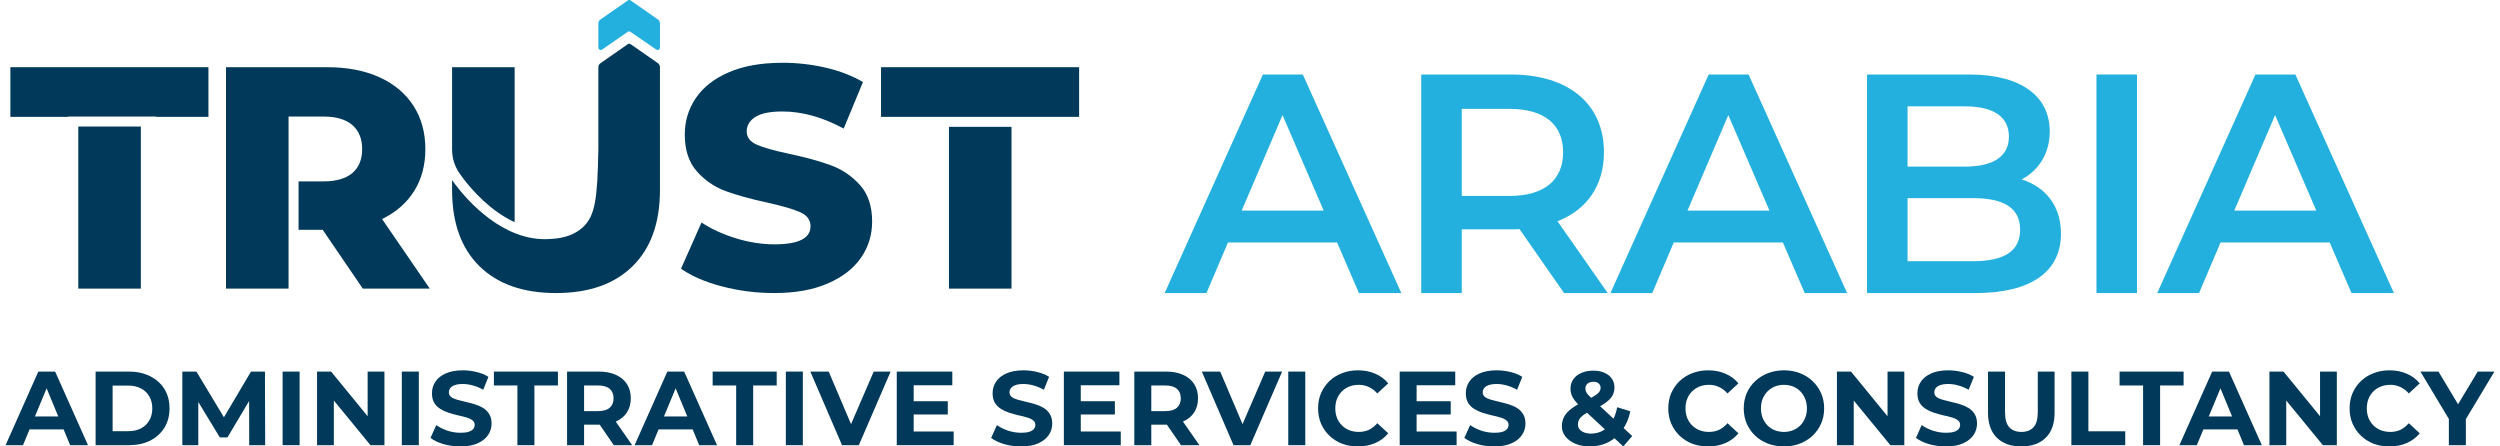 <svg width="224" height="40" viewBox="0 0 224 40" fill="none" xmlns="http://www.w3.org/2000/svg">
<path d="M0.5 39.887L3.435 33.294H4.94L7.884 39.887H6.285L3.877 34.067H4.479L2.061 39.887H0.5ZM1.967 38.474L2.372 37.316H5.758L6.172 38.474H1.967Z" fill="#00395A"/>
<path d="M8.567 39.887V33.294H11.558C12.273 33.294 12.903 33.433 13.448 33.709C13.994 33.979 14.42 34.359 14.727 34.848C15.035 35.338 15.188 35.919 15.188 36.591C15.188 37.256 15.035 37.837 14.727 38.333C14.42 38.823 13.994 39.206 13.448 39.482C12.903 39.752 12.273 39.887 11.558 39.887H8.567ZM10.09 38.634H11.482C11.921 38.634 12.301 38.553 12.62 38.389C12.947 38.22 13.197 37.981 13.373 37.674C13.555 37.366 13.646 37.005 13.646 36.591C13.646 36.17 13.555 35.809 13.373 35.508C13.197 35.2 12.947 34.965 12.62 34.801C12.301 34.632 11.921 34.547 11.482 34.547H10.09V38.634Z" fill="#00395A"/>
<path d="M16.337 39.887V33.294H17.598L20.401 37.947H19.733L22.489 33.294H23.74L23.759 39.887H22.329L22.32 35.489H22.583L20.382 39.19H19.695L17.447 35.489H17.767V39.887H16.337Z" fill="#00395A"/>
<path d="M25.321 39.887V33.294H26.845V39.887H25.321Z" fill="#00395A"/>
<path d="M28.407 39.887V33.294H29.667L33.552 38.041H32.941V33.294H34.446V39.887H33.194L29.3 35.14H29.912V39.887H28.407Z" fill="#00395A"/>
<path d="M36.003 39.887V33.294H37.527V39.887H36.003Z" fill="#00395A"/>
<path d="M41.253 40C40.726 40 40.221 39.931 39.739 39.793C39.256 39.648 38.867 39.463 38.572 39.237L39.09 38.088C39.372 38.289 39.704 38.456 40.087 38.587C40.475 38.713 40.867 38.776 41.262 38.776C41.563 38.776 41.805 38.747 41.986 38.691C42.175 38.628 42.313 38.543 42.4 38.437C42.488 38.33 42.532 38.208 42.532 38.069C42.532 37.894 42.463 37.755 42.325 37.655C42.187 37.548 42.005 37.463 41.78 37.401C41.554 37.332 41.303 37.269 41.027 37.212C40.758 37.15 40.485 37.074 40.209 36.986C39.939 36.898 39.691 36.785 39.466 36.647C39.24 36.509 39.055 36.327 38.911 36.101C38.773 35.875 38.704 35.586 38.704 35.235C38.704 34.858 38.804 34.516 39.005 34.208C39.212 33.894 39.519 33.646 39.927 33.464C40.34 33.276 40.858 33.181 41.479 33.181C41.892 33.181 42.3 33.232 42.701 33.332C43.103 33.426 43.457 33.571 43.764 33.765L43.294 34.924C42.987 34.748 42.679 34.619 42.372 34.538C42.065 34.45 41.764 34.406 41.469 34.406C41.175 34.406 40.933 34.44 40.745 34.509C40.557 34.578 40.422 34.669 40.34 34.782C40.259 34.889 40.218 35.015 40.218 35.159C40.218 35.329 40.287 35.467 40.425 35.574C40.563 35.674 40.745 35.756 40.971 35.819C41.196 35.881 41.444 35.944 41.714 36.007C41.99 36.07 42.262 36.142 42.532 36.223C42.808 36.305 43.059 36.415 43.285 36.553C43.51 36.691 43.692 36.873 43.83 37.099C43.974 37.325 44.046 37.611 44.046 37.956C44.046 38.327 43.943 38.666 43.736 38.973C43.529 39.281 43.219 39.529 42.805 39.718C42.397 39.906 41.88 40 41.253 40Z" fill="#00395A"/>
<path d="M46.36 39.887V34.538H44.253V33.294H49.99V34.538H47.883V39.887H46.36Z" fill="#00395A"/>
<path d="M50.81 39.887V33.294H53.66C54.249 33.294 54.757 33.392 55.184 33.586C55.61 33.775 55.939 34.048 56.171 34.406C56.403 34.764 56.519 35.191 56.519 35.687C56.519 36.176 56.403 36.6 56.171 36.958C55.939 37.31 55.61 37.58 55.184 37.768C54.757 37.956 54.249 38.05 53.66 38.05H51.657L52.334 37.382V39.887H50.81ZM54.996 39.887L53.35 37.495H54.977L56.642 39.887H54.996ZM52.334 37.551L51.657 36.836H53.575C54.046 36.836 54.397 36.735 54.629 36.534C54.861 36.327 54.977 36.044 54.977 35.687C54.977 35.322 54.861 35.04 54.629 34.839C54.397 34.638 54.046 34.538 53.575 34.538H51.657L52.334 33.812V37.551Z" fill="#00395A"/>
<path d="M56.861 39.887L59.796 33.294H61.301L64.245 39.887H62.646L60.238 34.067H60.84L58.423 39.887H56.861ZM58.329 38.474L58.733 37.316H62.119L62.533 38.474H58.329Z" fill="#00395A"/>
<path d="M65.961 39.887V34.538H63.854V33.294H69.592V34.538H67.485V39.887H65.961Z" fill="#00395A"/>
<path d="M70.412 39.887V33.294H71.935V39.887H70.412Z" fill="#00395A"/>
<path d="M75.445 39.887L72.605 33.294H74.251L76.734 39.134H75.765L78.286 33.294H79.8L76.951 39.887H75.445Z" fill="#00395A"/>
<path d="M81.752 35.95H84.921V37.137H81.752V35.95ZM81.865 38.663H85.448V39.887H80.35V33.294H85.326V34.519H81.865V38.663Z" fill="#00395A"/>
<path d="M91.487 40C90.961 40 90.456 39.931 89.973 39.793C89.49 39.648 89.102 39.463 88.807 39.237L89.324 38.088C89.606 38.289 89.939 38.456 90.321 38.587C90.71 38.713 91.102 38.776 91.497 38.776C91.798 38.776 92.039 38.747 92.221 38.691C92.409 38.628 92.547 38.543 92.635 38.437C92.723 38.33 92.767 38.208 92.767 38.069C92.767 37.894 92.698 37.755 92.56 37.655C92.422 37.548 92.24 37.463 92.014 37.401C91.788 37.332 91.538 37.269 91.262 37.212C90.992 37.15 90.719 37.074 90.444 36.986C90.174 36.898 89.926 36.785 89.7 36.647C89.475 36.509 89.29 36.327 89.145 36.101C89.007 35.875 88.939 35.586 88.939 35.235C88.939 34.858 89.039 34.516 89.24 34.208C89.447 33.894 89.754 33.646 90.161 33.464C90.575 33.276 91.093 33.181 91.713 33.181C92.127 33.181 92.535 33.232 92.936 33.332C93.337 33.426 93.692 33.571 93.999 33.765L93.529 34.924C93.221 34.748 92.914 34.619 92.607 34.538C92.3 34.45 91.999 34.406 91.704 34.406C91.409 34.406 91.168 34.44 90.98 34.509C90.791 34.578 90.657 34.669 90.575 34.782C90.494 34.889 90.453 35.015 90.453 35.159C90.453 35.329 90.522 35.467 90.66 35.574C90.798 35.674 90.98 35.756 91.205 35.819C91.431 35.881 91.679 35.944 91.948 36.007C92.224 36.07 92.497 36.142 92.767 36.223C93.043 36.305 93.293 36.415 93.519 36.553C93.745 36.691 93.927 36.873 94.065 37.099C94.209 37.325 94.281 37.611 94.281 37.956C94.281 38.327 94.178 38.666 93.971 38.973C93.764 39.281 93.453 39.529 93.04 39.718C92.632 39.906 92.115 40 91.487 40Z" fill="#00395A"/>
<path d="M96.724 35.95H99.894V37.137H96.724V35.95ZM96.837 38.663H100.42V39.887H95.322V33.294H100.298V34.519H96.837V38.663Z" fill="#00395A"/>
<path d="M101.633 39.887V33.294H104.483C105.072 33.294 105.58 33.392 106.006 33.586C106.433 33.775 106.762 34.048 106.994 34.406C107.226 34.764 107.342 35.191 107.342 35.687C107.342 36.176 107.226 36.6 106.994 36.958C106.762 37.31 106.433 37.58 106.006 37.768C105.58 37.956 105.072 38.05 104.483 38.05H102.479L103.156 37.382V39.887H101.633ZM105.818 39.887L104.172 37.495H105.799L107.464 39.887H105.818ZM103.156 37.551L102.479 36.836H104.398C104.868 36.836 105.219 36.735 105.451 36.534C105.683 36.327 105.799 36.044 105.799 35.687C105.799 35.322 105.683 35.04 105.451 34.839C105.219 34.638 104.868 34.538 104.398 34.538H102.479L103.156 33.812V37.551Z" fill="#00395A"/>
<path d="M110.524 39.887L107.684 33.294H109.33L111.813 39.134H110.844L113.365 33.294H114.879L112.029 39.887H110.524Z" fill="#00395A"/>
<path d="M115.429 39.887V33.294H116.953V39.887H115.429Z" fill="#00395A"/>
<path d="M121.666 40C121.158 40 120.685 39.918 120.246 39.755C119.813 39.586 119.437 39.347 119.117 39.039C118.797 38.732 118.547 38.371 118.365 37.956C118.189 37.542 118.101 37.087 118.101 36.591C118.101 36.095 118.189 35.639 118.365 35.225C118.547 34.811 118.797 34.45 119.117 34.142C119.443 33.834 119.823 33.599 120.255 33.436C120.688 33.266 121.161 33.181 121.676 33.181C122.246 33.181 122.76 33.282 123.218 33.483C123.682 33.678 124.071 33.966 124.384 34.349L123.406 35.253C123.181 34.996 122.93 34.804 122.654 34.679C122.378 34.547 122.077 34.481 121.751 34.481C121.444 34.481 121.161 34.531 120.904 34.632C120.647 34.732 120.425 34.877 120.237 35.065C120.048 35.253 119.901 35.476 119.794 35.734C119.694 35.991 119.644 36.277 119.644 36.591C119.644 36.905 119.694 37.19 119.794 37.448C119.901 37.705 120.048 37.928 120.237 38.116C120.425 38.305 120.647 38.449 120.904 38.55C121.161 38.65 121.444 38.7 121.751 38.7C122.077 38.7 122.378 38.638 122.654 38.512C122.93 38.38 123.181 38.182 123.406 37.919L124.384 38.823C124.071 39.206 123.682 39.498 123.218 39.699C122.76 39.9 122.243 40 121.666 40Z" fill="#00395A"/>
<path d="M126.815 35.95H129.985V37.137H126.815V35.95ZM126.928 38.663H130.511V39.887H125.413V33.294H130.389V34.519H126.928V38.663Z" fill="#00395A"/>
<path d="M133.887 40C133.36 40 132.856 39.931 132.373 39.793C131.89 39.648 131.501 39.463 131.206 39.237L131.724 38.088C132.006 38.289 132.338 38.456 132.721 38.587C133.11 38.713 133.501 38.776 133.896 38.776C134.197 38.776 134.439 38.747 134.621 38.691C134.809 38.628 134.947 38.543 135.035 38.437C135.122 38.33 135.166 38.208 135.166 38.069C135.166 37.894 135.097 37.755 134.959 37.655C134.821 37.548 134.64 37.463 134.414 37.401C134.188 37.332 133.937 37.269 133.661 37.212C133.392 37.15 133.119 37.074 132.843 36.986C132.573 36.898 132.326 36.785 132.1 36.647C131.874 36.509 131.689 36.327 131.545 36.101C131.407 35.875 131.338 35.586 131.338 35.235C131.338 34.858 131.438 34.516 131.639 34.208C131.846 33.894 132.153 33.646 132.561 33.464C132.975 33.276 133.492 33.181 134.113 33.181C134.527 33.181 134.934 33.232 135.336 33.332C135.737 33.426 136.091 33.571 136.398 33.765L135.928 34.924C135.621 34.748 135.314 34.619 135.006 34.538C134.699 34.45 134.398 34.406 134.103 34.406C133.809 34.406 133.567 34.44 133.379 34.509C133.191 34.578 133.056 34.669 132.975 34.782C132.893 34.889 132.852 35.015 132.852 35.159C132.852 35.329 132.921 35.467 133.059 35.574C133.197 35.674 133.379 35.756 133.605 35.819C133.831 35.881 134.078 35.944 134.348 36.007C134.624 36.07 134.897 36.142 135.166 36.223C135.442 36.305 135.693 36.415 135.919 36.553C136.144 36.691 136.326 36.873 136.464 37.099C136.609 37.325 136.681 37.611 136.681 37.956C136.681 38.327 136.577 38.666 136.37 38.973C136.163 39.281 135.853 39.529 135.439 39.718C135.031 39.906 134.514 40 133.887 40Z" fill="#00395A"/>
<path d="M142.455 40C141.972 40 141.542 39.922 141.166 39.765C140.79 39.608 140.492 39.394 140.273 39.124C140.053 38.854 139.943 38.543 139.943 38.192C139.943 37.865 140.016 37.573 140.16 37.316C140.304 37.052 140.533 36.807 140.846 36.581C141.16 36.349 141.558 36.123 142.041 35.903C142.392 35.74 142.668 35.596 142.869 35.47C143.069 35.344 143.21 35.225 143.292 35.112C143.373 34.993 143.414 34.873 143.414 34.754C143.414 34.591 143.358 34.459 143.245 34.359C143.138 34.258 142.978 34.208 142.765 34.208C142.539 34.208 142.364 34.264 142.238 34.377C142.113 34.49 142.05 34.635 142.05 34.811C142.05 34.905 142.069 34.999 142.107 35.093C142.144 35.181 142.217 35.285 142.323 35.404C142.43 35.517 142.58 35.665 142.775 35.847L146.245 39.068L145.446 40L141.618 36.44C141.398 36.239 141.223 36.051 141.091 35.875C140.959 35.699 140.862 35.526 140.799 35.357C140.743 35.188 140.715 35.012 140.715 34.83C140.715 34.509 140.799 34.227 140.969 33.982C141.138 33.737 141.376 33.549 141.684 33.417C141.991 33.279 142.351 33.21 142.765 33.21C143.148 33.21 143.477 33.273 143.753 33.398C144.035 33.517 144.254 33.69 144.411 33.916C144.574 34.142 144.656 34.412 144.656 34.726C144.656 35.002 144.587 35.257 144.449 35.489C144.311 35.715 144.095 35.928 143.8 36.129C143.511 36.33 143.132 36.534 142.662 36.741C142.342 36.886 142.088 37.027 141.9 37.165C141.718 37.297 141.586 37.432 141.505 37.57C141.423 37.708 141.383 37.862 141.383 38.032C141.383 38.189 141.43 38.33 141.524 38.456C141.624 38.581 141.762 38.678 141.938 38.747C142.113 38.816 142.32 38.851 142.558 38.851C142.941 38.851 143.292 38.763 143.612 38.587C143.932 38.405 144.201 38.138 144.421 37.787C144.646 37.429 144.806 36.996 144.9 36.487L146.076 36.854C145.944 37.495 145.709 38.05 145.371 38.521C145.032 38.992 144.615 39.356 144.12 39.614C143.624 39.871 143.069 40 142.455 40Z" fill="#00395A"/>
<path d="M153.043 40C152.535 40 152.062 39.918 151.623 39.755C151.19 39.586 150.814 39.347 150.494 39.039C150.175 38.732 149.924 38.371 149.742 37.956C149.566 37.542 149.479 37.087 149.479 36.591C149.479 36.095 149.566 35.639 149.742 35.225C149.924 34.811 150.175 34.45 150.494 34.142C150.82 33.834 151.2 33.599 151.632 33.436C152.065 33.266 152.539 33.181 153.053 33.181C153.623 33.181 154.138 33.282 154.595 33.483C155.059 33.678 155.448 33.966 155.762 34.349L154.783 35.253C154.558 34.996 154.307 34.804 154.031 34.679C153.755 34.547 153.454 34.481 153.128 34.481C152.821 34.481 152.539 34.531 152.281 34.632C152.024 34.732 151.802 34.877 151.614 35.065C151.426 35.253 151.278 35.476 151.172 35.734C151.071 35.991 151.021 36.277 151.021 36.591C151.021 36.905 151.071 37.19 151.172 37.448C151.278 37.705 151.426 37.928 151.614 38.116C151.802 38.305 152.024 38.449 152.281 38.55C152.539 38.65 152.821 38.7 153.128 38.7C153.454 38.7 153.755 38.638 154.031 38.512C154.307 38.38 154.558 38.182 154.783 37.919L155.762 38.823C155.448 39.206 155.059 39.498 154.595 39.699C154.138 39.9 153.62 40 153.043 40Z" fill="#00395A"/>
<path d="M159.851 40C159.33 40 158.848 39.915 158.402 39.746C157.963 39.576 157.581 39.338 157.255 39.03C156.935 38.722 156.684 38.361 156.502 37.947C156.327 37.532 156.239 37.081 156.239 36.591C156.239 36.101 156.327 35.649 156.502 35.235C156.684 34.82 156.938 34.459 157.264 34.151C157.59 33.844 157.973 33.605 158.412 33.436C158.851 33.266 159.327 33.181 159.841 33.181C160.362 33.181 160.838 33.266 161.271 33.436C161.71 33.605 162.089 33.844 162.409 34.151C162.735 34.459 162.989 34.82 163.171 35.235C163.353 35.643 163.444 36.095 163.444 36.591C163.444 37.081 163.353 37.536 163.171 37.956C162.989 38.371 162.735 38.732 162.409 39.039C162.089 39.341 161.71 39.576 161.271 39.746C160.838 39.915 160.365 40 159.851 40ZM159.841 38.7C160.136 38.7 160.406 38.65 160.65 38.55C160.901 38.449 161.121 38.305 161.309 38.116C161.497 37.928 161.641 37.705 161.741 37.448C161.848 37.19 161.901 36.905 161.901 36.591C161.901 36.277 161.848 35.991 161.741 35.734C161.641 35.476 161.497 35.253 161.309 35.065C161.127 34.877 160.911 34.732 160.66 34.632C160.409 34.531 160.136 34.481 159.841 34.481C159.547 34.481 159.274 34.531 159.023 34.632C158.779 34.732 158.562 34.877 158.374 35.065C158.186 35.253 158.039 35.476 157.932 35.734C157.832 35.991 157.782 36.277 157.782 36.591C157.782 36.898 157.832 37.184 157.932 37.448C158.039 37.705 158.183 37.928 158.365 38.116C158.553 38.305 158.772 38.449 159.023 38.55C159.274 38.65 159.547 38.7 159.841 38.7Z" fill="#00395A"/>
<path d="M164.589 39.887V33.294H165.849L169.734 38.041H169.123V33.294H170.627V39.887H169.376L165.482 35.14H166.094V39.887H164.589Z" fill="#00395A"/>
<path d="M174.349 40C173.822 40 173.317 39.931 172.834 39.793C172.351 39.648 171.963 39.463 171.668 39.237L172.185 38.088C172.467 38.289 172.8 38.456 173.182 38.587C173.571 38.713 173.963 38.776 174.358 38.776C174.659 38.776 174.9 38.747 175.082 38.691C175.27 38.628 175.408 38.543 175.496 38.437C175.584 38.33 175.628 38.208 175.628 38.069C175.628 37.894 175.559 37.755 175.421 37.655C175.283 37.548 175.101 37.463 174.875 37.401C174.65 37.332 174.399 37.269 174.123 37.212C173.853 37.15 173.58 37.074 173.305 36.986C173.035 36.898 172.787 36.785 172.561 36.647C172.336 36.509 172.151 36.327 172.007 36.101C171.869 35.875 171.8 35.586 171.8 35.235C171.8 34.858 171.9 34.516 172.101 34.208C172.308 33.894 172.615 33.646 173.022 33.464C173.436 33.276 173.954 33.181 174.574 33.181C174.988 33.181 175.396 33.232 175.797 33.332C176.198 33.426 176.553 33.571 176.86 33.765L176.39 34.924C176.082 34.748 175.775 34.619 175.468 34.538C175.161 34.45 174.86 34.406 174.565 34.406C174.27 34.406 174.029 34.44 173.841 34.509C173.653 34.578 173.518 34.669 173.436 34.782C173.355 34.889 173.314 35.015 173.314 35.159C173.314 35.329 173.383 35.467 173.521 35.574C173.659 35.674 173.841 35.756 174.066 35.819C174.292 35.881 174.54 35.944 174.809 36.007C175.085 36.07 175.358 36.142 175.628 36.223C175.904 36.305 176.154 36.415 176.38 36.553C176.606 36.691 176.788 36.873 176.926 37.099C177.07 37.325 177.142 37.611 177.142 37.956C177.142 38.327 177.039 38.666 176.832 38.973C176.625 39.281 176.314 39.529 175.901 39.718C175.493 39.906 174.976 40 174.349 40Z" fill="#00395A"/>
<path d="M181.108 40C180.174 40 179.444 39.739 178.917 39.218C178.39 38.697 178.127 37.953 178.127 36.986V33.294H179.651V36.93C179.651 37.558 179.779 38.01 180.036 38.286C180.293 38.562 180.654 38.7 181.118 38.7C181.582 38.7 181.942 38.562 182.2 38.286C182.457 38.01 182.585 37.558 182.585 36.93V33.294H184.09V36.986C184.09 37.953 183.827 38.697 183.3 39.218C182.773 39.739 182.043 40 181.108 40Z" fill="#00395A"/>
<path d="M185.596 39.887V33.294H187.12V38.644H190.421V39.887H185.596Z" fill="#00395A"/>
<path d="M192.021 39.887V34.538H189.914V33.294H195.651V34.538H193.545V39.887H192.021Z" fill="#00395A"/>
<path d="M195.275 39.887L198.21 33.294H199.715L202.659 39.887H201.06L198.652 34.067H199.254L196.837 39.887H195.275ZM196.743 38.474L197.147 37.316H200.533L200.947 38.474H196.743Z" fill="#00395A"/>
<path d="M203.342 39.887V33.294H204.602L208.487 38.041H207.876V33.294H209.38V39.887H208.129L204.235 35.14H204.847V39.887H203.342Z" fill="#00395A"/>
<path d="M214.089 40C213.581 40 213.108 39.918 212.669 39.755C212.236 39.586 211.86 39.347 211.54 39.039C211.22 38.732 210.97 38.371 210.788 37.956C210.612 37.542 210.524 37.087 210.524 36.591C210.524 36.095 210.612 35.639 210.788 35.225C210.97 34.811 211.22 34.45 211.54 34.142C211.866 33.834 212.246 33.599 212.678 33.436C213.111 33.266 213.584 33.181 214.099 33.181C214.669 33.181 215.183 33.282 215.641 33.483C216.105 33.678 216.494 33.966 216.807 34.349L215.829 35.253C215.603 34.996 215.353 34.804 215.077 34.679C214.801 34.547 214.5 34.481 214.174 34.481C213.867 34.481 213.584 34.531 213.327 34.632C213.07 34.732 212.848 34.877 212.659 35.065C212.471 35.253 212.324 35.476 212.217 35.734C212.117 35.991 212.067 36.277 212.067 36.591C212.067 36.905 212.117 37.19 212.217 37.448C212.324 37.705 212.471 37.928 212.659 38.116C212.848 38.305 213.07 38.449 213.327 38.55C213.584 38.65 213.867 38.7 214.174 38.7C214.5 38.7 214.801 38.638 215.077 38.512C215.353 38.38 215.603 38.182 215.829 37.919L216.807 38.823C216.494 39.206 216.105 39.498 215.641 39.699C215.183 39.9 214.666 40 214.089 40Z" fill="#00395A"/>
<path d="M219.418 39.887V37.194L219.766 38.116L216.869 33.294H218.487L220.706 36.996H219.775L222.004 33.294H223.5L220.603 38.116L220.942 37.194V39.887H219.418Z" fill="#00395A"/>
<path d="M64.697 25.663C63.187 25.266 61.961 24.736 61.018 24.075L62.857 19.937C63.744 20.523 64.773 20.995 65.942 21.354C67.113 21.713 68.264 21.892 69.396 21.892C71.547 21.892 72.623 21.354 72.623 20.277C72.623 19.71 72.316 19.29 71.703 19.016C71.09 18.742 70.104 18.454 68.745 18.151C67.254 17.83 66.008 17.485 65.008 17.117C64.008 16.748 63.15 16.158 62.433 15.346C61.715 14.533 61.357 13.437 61.357 12.058C61.357 10.849 61.688 9.758 62.348 8.784C63.008 7.811 63.994 7.041 65.306 6.474C66.617 5.907 68.226 5.624 70.132 5.624C71.434 5.624 72.718 5.771 73.982 6.063C75.246 6.357 76.36 6.786 77.322 7.353L75.595 11.519C73.708 10.498 71.877 9.989 70.104 9.989C68.99 9.989 68.179 10.155 67.669 10.485C67.16 10.816 66.905 11.245 66.905 11.774C66.905 12.303 67.207 12.701 67.811 12.965C68.415 13.229 69.386 13.503 70.727 13.786C72.236 14.108 73.486 14.453 74.477 14.821C75.468 15.19 76.326 15.776 77.053 16.578C77.779 17.382 78.143 18.473 78.143 19.852C78.143 21.043 77.812 22.119 77.152 23.083C76.491 24.047 75.501 24.817 74.18 25.393C72.859 25.969 71.255 26.257 69.368 26.257C67.764 26.257 66.207 26.059 64.697 25.663Z" fill="#00395A"/>
<path d="M58.95 1.744L56.5 0.037C56.462 0.012 56.417 -0.001 56.371 0C56.325 0.002 56.282 0.017 56.245 0.045L53.795 1.751C53.68 1.831 53.612 1.962 53.613 2.102V4.27C53.613 4.321 53.633 4.37 53.666 4.409C53.701 4.447 53.748 4.472 53.799 4.478C53.85 4.484 53.901 4.472 53.944 4.442L56.245 2.851C56.28 2.826 56.323 2.812 56.366 2.812C56.41 2.812 56.452 2.826 56.488 2.851L58.801 4.442C58.843 4.472 58.895 4.484 58.946 4.478C58.997 4.472 59.044 4.447 59.078 4.409C59.113 4.37 59.132 4.321 59.132 4.27V2.095C59.132 1.955 59.065 1.824 58.95 1.744Z" fill="#23B0DE"/>
<path d="M58.95 5.662L56.5 3.956C56.462 3.931 56.417 3.917 56.371 3.919C56.325 3.92 56.282 3.936 56.245 3.963L53.795 5.67C53.68 5.749 53.612 5.881 53.613 6.021V13.35C53.53 17.819 53.349 19.387 52.152 20.426C51.136 21.308 49.879 21.381 49.211 21.42C45.075 21.662 41.865 17.94 40.815 16.56L40.507 16.139V17.018C40.507 19.965 41.323 22.242 42.955 23.848C44.587 25.454 46.876 26.257 49.82 26.257C52.763 26.257 55.051 25.454 56.684 23.848C58.316 22.242 59.132 19.965 59.132 17.018V6.014C59.132 5.874 59.065 5.742 58.95 5.662Z" fill="#00395A"/>
<path d="M41.228 15.609L41.526 16.017C42.273 16.998 43.935 18.915 46.112 19.906V6.021H40.507V13.404C40.507 14.197 40.759 14.97 41.228 15.609Z" fill="#00395A"/>
<path d="M34.234 19.625C35.48 19.021 36.437 18.185 37.108 17.117C37.777 16.049 38.112 14.798 38.112 13.361C38.112 11.869 37.754 10.57 37.036 9.464C36.32 8.359 35.3 7.509 33.98 6.914C32.659 6.318 31.102 6.021 29.309 6.021H20.251V25.861H25.855V10.442H28.97C30.12 10.442 30.988 10.698 31.573 11.207C32.158 11.718 32.451 12.436 32.451 13.361C32.451 14.288 32.158 15.001 31.573 15.501C30.988 16.002 30.12 16.253 28.97 16.253H26.75V20.589H28.913L32.507 25.861H38.509L34.234 19.625Z" fill="#00395A"/>
<path d="M78.941 6.021V10.471H96.689V6.021H78.941Z" fill="#00395A"/>
<path d="M85.027 25.86H90.631V11.366H85.027V25.86Z" fill="#00395A"/>
<path d="M7.015 25.86H12.62V11.338H7.015V25.86Z" fill="#00395A"/>
<path d="M0.93 6.021V10.471H6.104V10.442H13.988V10.471H18.677V6.021H0.93Z" fill="#00395A"/>
<path d="M118.603 18.872L114.915 10.312L111.255 18.872H118.603ZM119.804 21.725H110.026L108.099 26.258H104.354L113.155 6.676H116.731L125.559 26.258H121.76L119.804 21.725Z" fill="#23B0DE"/>
<path d="M135.222 9.753H130.975V17.558H135.222C138.407 17.558 140.055 16.103 140.055 13.641C140.055 11.18 138.407 9.753 135.222 9.753ZM140.139 26.257L136.144 20.523C135.892 20.55 135.64 20.55 135.389 20.55H130.975V26.257H127.343V6.676H135.389C140.53 6.676 143.714 9.305 143.714 13.641C143.714 16.606 142.206 18.788 139.552 19.823L144.051 26.257H140.139Z" fill="#23B0DE"/>
<path d="M158.546 18.872L154.857 10.312L151.198 18.872H158.546ZM159.747 21.725H149.969L148.041 26.258H144.297L153.098 6.676H156.673L165.501 26.258H161.702L159.747 21.725Z" fill="#23B0DE"/>
<path d="M181.003 20.578C181.003 18.62 179.523 17.753 176.785 17.753H170.918V23.404H176.785C179.523 23.404 181.003 22.537 181.003 20.578ZM170.918 9.53V14.928H176.059C178.573 14.928 179.998 14.032 179.998 12.242C179.998 10.425 178.573 9.53 176.059 9.53H170.918ZM184.663 20.942C184.663 24.299 182.037 26.258 177.008 26.258H167.286V6.676H176.45C181.143 6.676 183.657 8.662 183.657 11.767C183.657 13.781 182.652 15.264 181.143 16.075C183.239 16.746 184.663 18.396 184.663 20.942Z" fill="#23B0DE"/>
<path d="M187.844 6.676H191.476V26.257H187.844V6.676Z" fill="#23B0DE"/>
<path d="M207.538 18.872L203.849 10.312L200.19 18.872H207.538ZM208.739 21.725H198.961L197.034 26.258H193.289L202.09 6.676H205.665L214.494 26.258H210.694L208.739 21.725Z" fill="#23B0DE"/>
</svg>
